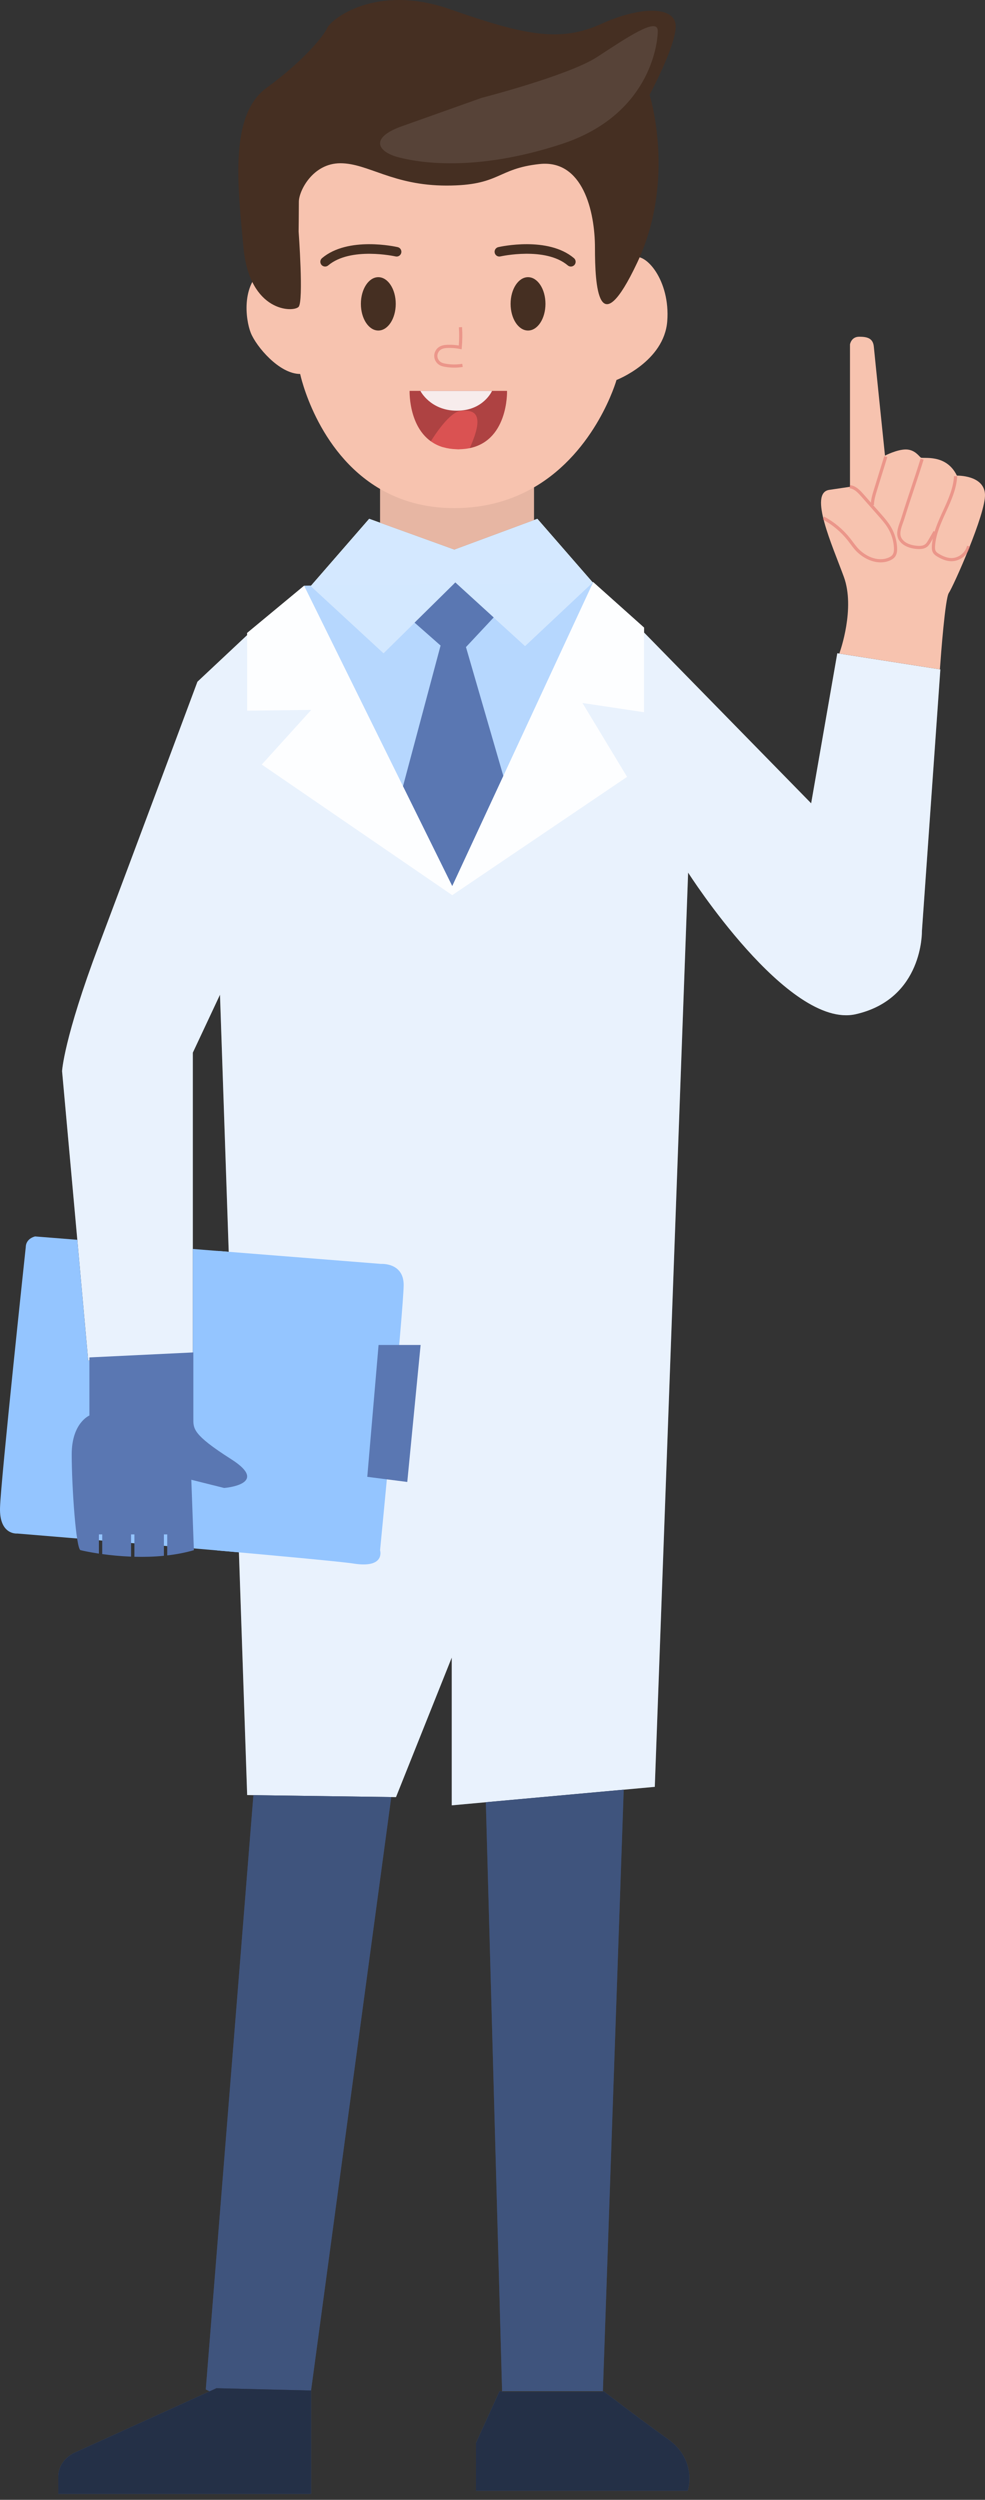   <svg xmlns="http://www.w3.org/2000/svg" x="0px" y="0px" width="100%" viewBox="0 0 78.858 200" style="vertical-align: middle; max-width: 100%; width: 100%;">
   <rect x="0" y="0" width="78.858" height="200" fill="#333333" stroke="none"/>
   <path opacity="0.99" fill="#FFFFFF" d="M75.284,53.558l-8.251-1.293L64.94,64.271L51.558,50.602v-0.393l-4.063-3.632l-0.062,0   l-4.413-5.068l-6.649,2.463l-6.814-2.463l-4.653,5.348l-0.559,0.007l-4.557,3.776v0.17l-3.981,3.732c0,0-5.049,13.546-7.881,21.058   c-2.832,7.512-2.956,10.098-2.956,10.098l2.093,23.151l8.374-0.493V84.22l2.176-4.638l2.175,64.035l11.915,0.164l4.464-11.165   v11.822l16.255-1.479l2.668-73.147c0,0,8.004,12.561,13.423,11.33c5.418-1.232,5.295-6.65,5.295-6.65L75.284,53.558z M36.453,46.6   l0.124,0.112l-0.241,0.003L36.453,46.6z">
   </path>
   <path opacity="0.18" fill="rgb(148,197,255)" d="M75.284,53.558l-8.251-1.293L64.94,64.271L51.558,50.602v-0.393   l-4.063-3.632l-0.062,0l-4.413-5.068l-6.649,2.463l-6.814-2.463l-4.653,5.348l-0.559,0.007l-4.557,3.776v0.17l-3.981,3.732   c0,0-5.049,13.546-7.881,21.058c-2.832,7.512-2.956,10.098-2.956,10.098l2.093,23.151l8.374-0.493V84.22l2.176-4.638l2.175,64.035   l11.915,0.164l4.464-11.165v11.822l16.255-1.479l2.668-73.147c0,0,8.004,12.561,13.423,11.33c5.418-1.232,5.295-6.65,5.295-6.65   L75.284,53.558z M36.453,46.6l0.124,0.112l-0.241,0.003L36.453,46.6z">
   </path>
   <polygon opacity="0.6" fill="rgb(148,197,255)" points="47.495,46.577 24.344,46.864 36.206,70.897">
   </polygon>
   <polygon opacity="0.99" fill="#FFFFFF" points="29.556,41.509 36.371,43.973 43.02,41.509 47.453,46.6 42.035,51.689 36.453,46.6    30.706,52.264 24.877,46.887">
   </polygon>
   <polygon opacity="0.4" fill="rgb(148,197,255)" points="29.556,41.509 36.371,43.973 43.02,41.509 47.453,46.6    42.035,51.689 36.453,46.6 30.706,52.264 24.877,46.887">
   </polygon>
   <g>
    <path fill="#F7C3AF" d="M50.669,20.602c-1.025,0.451-1.396,3.477-2.012,3.668c-0.615,0.191,0.821-7.404,0.821-7.404    s-1.601-7.634-3.366-7.717c-1.765-0.082-9.358-0.369-10.056-0.328c-0.698,0.041-10.549,1.478-10.754,1.56    c-0.206,0.082-2.545,4.433-2.545,4.885c0,0.338,0.414,5.214,0.623,7.646c-0.188-1.071-0.68-2.275-1.977-1.571    c-2.155,1.17-1.755,4.218-1.324,5.295s2.268,3.284,3.951,3.284c0,0,1.305,6.235,6.398,9.2v2.705l5.943,2.148l6.382-2.364v-2.617    c4.995-2.902,6.604-8.591,6.604-8.591s3.817-1.466,4.063-4.709C53.667,22.449,51.696,20.15,50.669,20.602z M35.465,40.623    c0.293,0.02,0.592,0.03,0.899,0.03C36.058,40.653,35.758,40.643,35.465,40.623z M31.034,39.447    c0.005,0.003,0.011,0.006,0.017,0.008C31.045,39.453,31.04,39.45,31.034,39.447z M31.67,39.741    c0.021,0.009,0.043,0.017,0.064,0.026C31.713,39.758,31.691,39.75,31.67,39.741z M32.343,40c0.043,0.015,0.088,0.028,0.132,0.042    C32.431,40.028,32.386,40.015,32.343,40z M33.056,40.222c0.071,0.02,0.146,0.036,0.218,0.054    C33.202,40.257,33.127,40.242,33.056,40.222z M33.813,40.403c0.106,0.021,0.216,0.038,0.324,0.056    C34.029,40.44,33.919,40.424,33.813,40.403z M34.616,40.538c0.156,0.021,0.318,0.034,0.479,0.049    C34.934,40.572,34.772,40.559,34.616,40.538z M41.393,39.671c0.006-0.002,0.011-0.005,0.016-0.007    C41.404,39.666,41.399,39.669,41.393,39.671z M37.3,40.623c0.081-0.005,0.157-0.017,0.236-0.023    C37.457,40.606,37.381,40.618,37.3,40.623z M38.197,40.535c0.07-0.009,0.136-0.024,0.206-0.034    C38.333,40.511,38.267,40.525,38.197,40.535z M39.054,40.392c0.055-0.011,0.106-0.026,0.161-0.038    C39.161,40.366,39.109,40.38,39.054,40.392z M39.873,40.197c0.037-0.01,0.072-0.022,0.109-0.033    C39.945,40.175,39.91,40.188,39.873,40.197z M40.651,39.956c0.022-0.007,0.042-0.016,0.064-0.024    C40.694,39.939,40.673,39.949,40.651,39.956z">
    </path>
    <path fill="#F7C3AF" d="M78.856,39.531c-0.093-1.539-2.248-1.478-2.248-1.478c-0.862-1.785-2.74-1.323-2.894-1.447    c-0.154-0.123-0.493-0.646-1.201-0.646s-1.662,0.492-1.662,0.492s-0.831-8.035-0.893-8.712c-0.062-0.677-0.523-0.8-1.17-0.8    s-0.739,0.616-0.739,0.616v11.391l-1.662,0.246c-1.662,0.247,0.246,4.434,1.17,6.958c0.924,2.524-0.308,5.972-0.308,5.972    l-0.053,0.167l8.051,1.262c0.091-1.28,0.425-5.688,0.714-6.108C76.3,46.951,78.948,41.071,78.856,39.531z">
    </path>
   </g>
   <g>
    <path fill="rgb(148,197,255)" d="M15.436,99.925v8.431l-8.374,0.493l-0.873-9.658l-3.385-0.269c-0.77,0.213-0.739,0.833-0.739,0.833    s-2,18.656-2.063,20.874c-0.062,2.216,1.385,2.063,1.385,2.063s9.9,0.811,17.74,1.503l-0.817-24.042L15.436,99.925z">
    </path>
    <path fill="rgb(148,197,255)" d="M32.317,102.804c0-1.806-1.806-1.683-1.806-1.683l-13.117-1.041v23.963c4.441,0.394,9.965,0.901,10.9,1.05    c2.586,0.41,2.134-1.067,2.134-1.067S32.317,104.61,32.317,102.804">
    </path>
   </g>
   <g>
    <polygon fill="#5A77B2" points="30.308,107.606 29.404,118.156 32.606,118.566 33.674,107.606">
    </polygon>
    <path fill="#5A77B2" d="M18.517,116.75c-3.16-2.011-3.037-2.463-3.037-3.324v-5.224l-8.322,0.4v4.648c0,0-1.417,0.585-1.417,3.109    s0.339,7.573,0.708,7.665c0.116,0.029,0.657,0.153,1.468,0.275v-1.537h0.267v1.574c0.65,0.09,1.438,0.171,2.309,0.206v-1.78h0.268    v1.789c0.75,0.02,1.548,0.003,2.36-0.078v-1.711h0.267v1.681c0.716-0.083,1.437-0.215,2.134-0.419l-0.205-5.633l2.627,0.656    C17.943,119.049,21.678,118.762,18.517,116.75">
    </path>
    <polygon fill="#5A77B2" points="40.297,62.083 37.305,51.771 39.524,49.4 36.453,46.6 33.191,49.815 35.272,51.648 32.263,62.908     36.206,70.897">
    </polygon>
    <polygon fill="#5A77B2" points="40.197,191.313 48.266,191.313 49.934,143.186 38.896,144.189">
    </polygon>
    <path fill="#5A77B2" d="M16.475,191.168c0,0,0.114,0.063,0.304,0.154l0.551-0.25l7.573,0.186v0.002l6.421-47.484l-11.036-0.152    L16.475,191.168z">
    </path>
    <path fill="#5A77B2" d="M40.198,191.375l-0.001-0.062h-0.204l-1.888,4.146v3.817h16.953c0,0,0.82-2.421-1.602-4.145    c-2.421-1.725-5.131-3.818-5.131-3.818h-0.06l-0.002,0.062H40.198z">
    </path>
    <path fill="#5A77B2" d="M17.33,191.072l-0.551,0.25l-10.88,4.943c0,0-1.232,0.554-1.232,1.908v1.354h20.236v-8.269v-0.002    L17.33,191.072z">
    </path>
   </g>
   <path fill="#DA5252" d="M40.592,31.274h-7.799c0,0-0.124,3.636,2.635,4.495c0,0,0.001,0,0.001,0   c0.028,0.008,0.058,0.015,0.088,0.021c0.302,0.086,0.638,0.138,1.012,0.151c0.011,0,0.021,0.002,0.031,0.002   c0.001,0,0.003,0,0.004,0c0.044,0.001,0.083,0.009,0.128,0.009c0.04,0,0.073-0.007,0.113-0.008c0.15-0.005,0.294-0.016,0.433-0.032   c0,0,0.001,0,0.002,0C40.732,35.506,40.592,31.274,40.592,31.274z">
   </path>
   <g opacity="0.4">
    <path fill="#DA5252" d="M70.5,44.994c-0.799,0-1.581-0.471-2.063-1.023c-0.128-0.148-0.246-0.306-0.359-0.459    c-0.065-0.088-0.132-0.176-0.199-0.263c-0.547-0.695-1.248-1.282-2.027-1.697l0.119-0.225c0.811,0.431,1.54,1.042,2.107,1.765    c0.069,0.088,0.137,0.178,0.204,0.268c0.11,0.149,0.226,0.303,0.348,0.444c0.568,0.652,1.59,1.186,2.496,0.814    c0.151-0.062,0.257-0.136,0.323-0.224c0.126-0.167,0.128-0.413,0.118-0.583c-0.029-0.537-0.189-1.066-0.463-1.53    c-0.221-0.372-0.516-0.707-0.801-1.03l-1.369-1.55c-0.27-0.306-0.563-0.607-0.923-0.634l0.02-0.254    c0.455,0.035,0.79,0.375,1.094,0.72l1.369,1.549c0.293,0.333,0.597,0.676,0.829,1.069c0.294,0.499,0.466,1.067,0.498,1.646    c0.012,0.21,0.007,0.517-0.168,0.75c-0.095,0.125-0.235,0.226-0.431,0.306C70.986,44.951,70.743,44.994,70.5,44.994z">
    </path>
    <path fill="#DA5252" d="M76.176,44.902c-0.008,0-0.016,0-0.022,0c-0.339-0.005-0.698-0.124-1.1-0.362    c-0.132-0.078-0.267-0.169-0.352-0.31c-0.106-0.175-0.108-0.385-0.097-0.567c0.067-0.991,0.488-1.911,0.896-2.8    c0.406-0.888,0.826-1.806,0.875-2.772l0.254,0.013c-0.051,1.015-0.481,1.956-0.898,2.866c-0.396,0.868-0.808,1.766-0.873,2.71    c-0.009,0.149-0.009,0.304,0.061,0.419c0.053,0.087,0.144,0.151,0.265,0.222c0.362,0.215,0.681,0.322,0.974,0.327    c0.578,0.009,1.131-0.422,1.263-0.983l0.247,0.058C77.511,44.389,76.858,44.902,76.176,44.902z">
    </path>
    <path fill="#DA5252" d="M73.586,43.93c-0.07,0-0.137-0.004-0.197-0.009c-0.662-0.057-1.163-0.307-1.413-0.705    c-0.286-0.457-0.09-1.003,0.083-1.485c0.04-0.112,0.08-0.223,0.113-0.332c0.242-0.785,0.509-1.583,0.766-2.356    c0.257-0.769,0.521-1.565,0.763-2.345l0.243,0.075c-0.242,0.783-0.508,1.579-0.764,2.35c-0.258,0.771-0.523,1.568-0.765,2.35    c-0.034,0.112-0.075,0.227-0.117,0.343c-0.161,0.448-0.327,0.912-0.106,1.264c0.277,0.444,0.883,0.558,1.22,0.587    c0.21,0.018,0.472,0.021,0.653-0.119c0.107-0.082,0.183-0.211,0.256-0.337l0.42-0.726l0.221,0.127l-0.421,0.727    c-0.081,0.141-0.175,0.299-0.321,0.412C74.03,43.896,73.792,43.93,73.586,43.93z">
    </path>
    <path fill="#DA5252" d="M69.969,40.412l-0.255-0.001c0.002-0.446,0.134-0.868,0.261-1.276l0.816-2.637l0.244,0.075l-0.817,2.637    C70.096,39.601,69.971,40.004,69.969,40.412z">
    </path>
    <path fill="#DA5252" d="M36.367,29.414c-0.253,0-0.507-0.023-0.758-0.068c-0.13-0.024-0.268-0.055-0.397-0.124    c-0.262-0.139-0.438-0.42-0.449-0.717c-0.011-0.296,0.143-0.591,0.394-0.75c0.217-0.137,0.472-0.163,0.693-0.171    c0.293-0.009,0.588,0.01,0.879,0.06c0.038-0.486,0.041-0.975,0.009-1.458l0.254-0.017c0.036,0.542,0.029,1.093-0.022,1.637    l-0.013,0.141l-0.139-0.028c-0.317-0.065-0.639-0.092-0.96-0.081c-0.187,0.006-0.4,0.027-0.565,0.132    c-0.173,0.109-0.284,0.32-0.276,0.524c0.007,0.205,0.134,0.406,0.314,0.502c0.098,0.052,0.213,0.078,0.323,0.098    c0.449,0.082,0.903,0.086,1.352,0.013l0.041,0.251C36.822,29.395,36.594,29.414,36.367,29.414z">
    </path>
   </g>
   <g>
    <path fill="#452F22" d="M23.907,18.522c0,0,0.41,5.567,0,6.026c-0.41,0.459-3.92,0.459-4.413-4.713S18.386,9.184,21.341,7.028    c2.956-2.154,4.556-4.125,4.864-4.802c0.308-0.678,3.879-3.572,9.852-1.478c5.973,2.093,8.805,2.647,12.068,1.169    c3.263-1.478,6.033-1.416,5.972,0.246c-0.062,1.663-2.094,5.419-2.094,5.419s2.155,6.772-0.984,13.422    c-3.141,6.649-3.387,1.786-3.387-1.17c0-2.955-0.985-7.081-4.433-6.711c-3.448,0.369-3.141,1.724-7.451,1.724    c-4.31,0-6.28-1.786-8.497-1.786c-2.216,0-3.325,2.217-3.325,3.079S23.907,18.522,23.907,18.522">
    </path>
    <path fill="#452F22" d="M45.704,21.326c-0.087,0-0.175-0.03-0.246-0.09c-1.804-1.522-5.359-0.729-5.395-0.721    c-0.206,0.05-0.41-0.081-0.457-0.286c-0.047-0.206,0.081-0.41,0.286-0.457c0.161-0.037,3.966-0.885,6.058,0.881    c0.16,0.136,0.182,0.376,0.045,0.538C45.919,21.28,45.812,21.326,45.704,21.326z">
    </path>
    <path fill="#452F22" d="M26.028,21.326c-0.108,0-0.216-0.046-0.292-0.135c-0.136-0.162-0.116-0.402,0.045-0.538    c2.092-1.766,5.896-0.918,6.058-0.881c0.205,0.047,0.333,0.251,0.286,0.457c-0.047,0.206-0.252,0.335-0.457,0.287    c-0.036-0.008-3.595-0.798-5.395,0.721C26.203,21.296,26.115,21.326,26.028,21.326z">
    </path>
    <path fill="#452F22" d="M28.892,24.31c0-1.178,0.625-2.134,1.395-2.134c0.771,0,1.396,0.956,1.396,2.134    c0,1.179-0.625,2.135-1.396,2.135C29.517,26.444,28.892,25.489,28.892,24.31">
    </path>
    <path fill="#452F22" d="M40.878,24.31c0-1.178,0.625-2.134,1.395-2.134c0.771,0,1.396,0.956,1.396,2.134    c0,1.179-0.624,2.135-1.396,2.135C41.502,26.444,40.878,25.489,40.878,24.31">
    </path>
   </g>
   <g opacity="0.6">
    <path d="M40.198,191.375l-0.001-0.062h-0.204l-1.888,4.146v3.817h16.953c0,0,0.82-2.421-1.602-4.145    c-2.421-1.725-5.131-3.818-5.131-3.818h-0.06l-0.002,0.062H40.198z" fill="#000000">
    </path>
    <path d="M17.33,191.072l-0.551,0.25l-10.88,4.943c0,0-1.232,0.554-1.232,1.908v1.354h20.236v-8.269v-0.002L17.33,191.072z" fill="#000000">
    </path>
   </g>
   <polygon opacity="0.9" fill="#FFFFFF" points="24.344,46.864 36.206,70.897 47.495,46.577 51.558,50.209 51.558,56.982    46.632,56.244 50.204,62.154 36.206,71.62 20.957,61.169 24.918,56.797 19.787,56.859 19.787,50.64">
   </polygon>
   <path opacity="0.2" d="M36.867,32.876c0.985-0.092,2.001,0.062,0.831,2.771c-0.032,0.074-0.065,0.142-0.098,0.207   c-0.117,0.024-0.238,0.043-0.362,0.06c3.494-0.406,3.354-4.64,3.354-4.64h-7.799c0,0-0.105,3.178,2.136,4.293   c-0.156-0.079-0.301-0.167-0.436-0.263C34.772,34.855,35.999,32.958,36.867,32.876z" fill="#000000">
   </path>
   <g opacity="0.3">
    <polygon points="40.197,191.313 48.266,191.313 49.934,143.186 38.896,144.189" fill="#000000">
    </polygon>
    <path d="M16.475,191.168c0,0,0.114,0.063,0.304,0.154l0.551-0.25l7.573,0.186v0.002l6.421-47.484l-11.036-0.152L16.475,191.168z" fill="#000000">
    </path>
   </g>
   <path opacity="0.07" d="M42.752,41.608v-2.617c-1.709,0.993-3.813,1.662-6.388,1.662c-2.399,0-4.35-0.61-5.938-1.534v2.705   l5.943,2.148L42.752,41.608z" fill="#000000">
   </path>
   <path opacity="0.9" fill="#FFFFFF" d="M33.655,31.274c0,0,0.795,1.584,2.922,1.584s2.815-1.584,2.815-1.584H33.655z">
   </path>
   <path opacity="0.1" fill="#FFFFFF" d="M38.561,7.829c0,0,6.957-1.786,9.235-3.263c2.278-1.478,4.864-3.263,4.864-2.094   c0,1.17-0.739,6.773-7.696,9.051c-6.958,2.279-11.514,1.478-13.115,1.047c-1.601-0.431-2.278-1.539,0.308-2.463   C34.743,9.184,38.561,7.829,38.561,7.829">
   </path>
  </svg>
